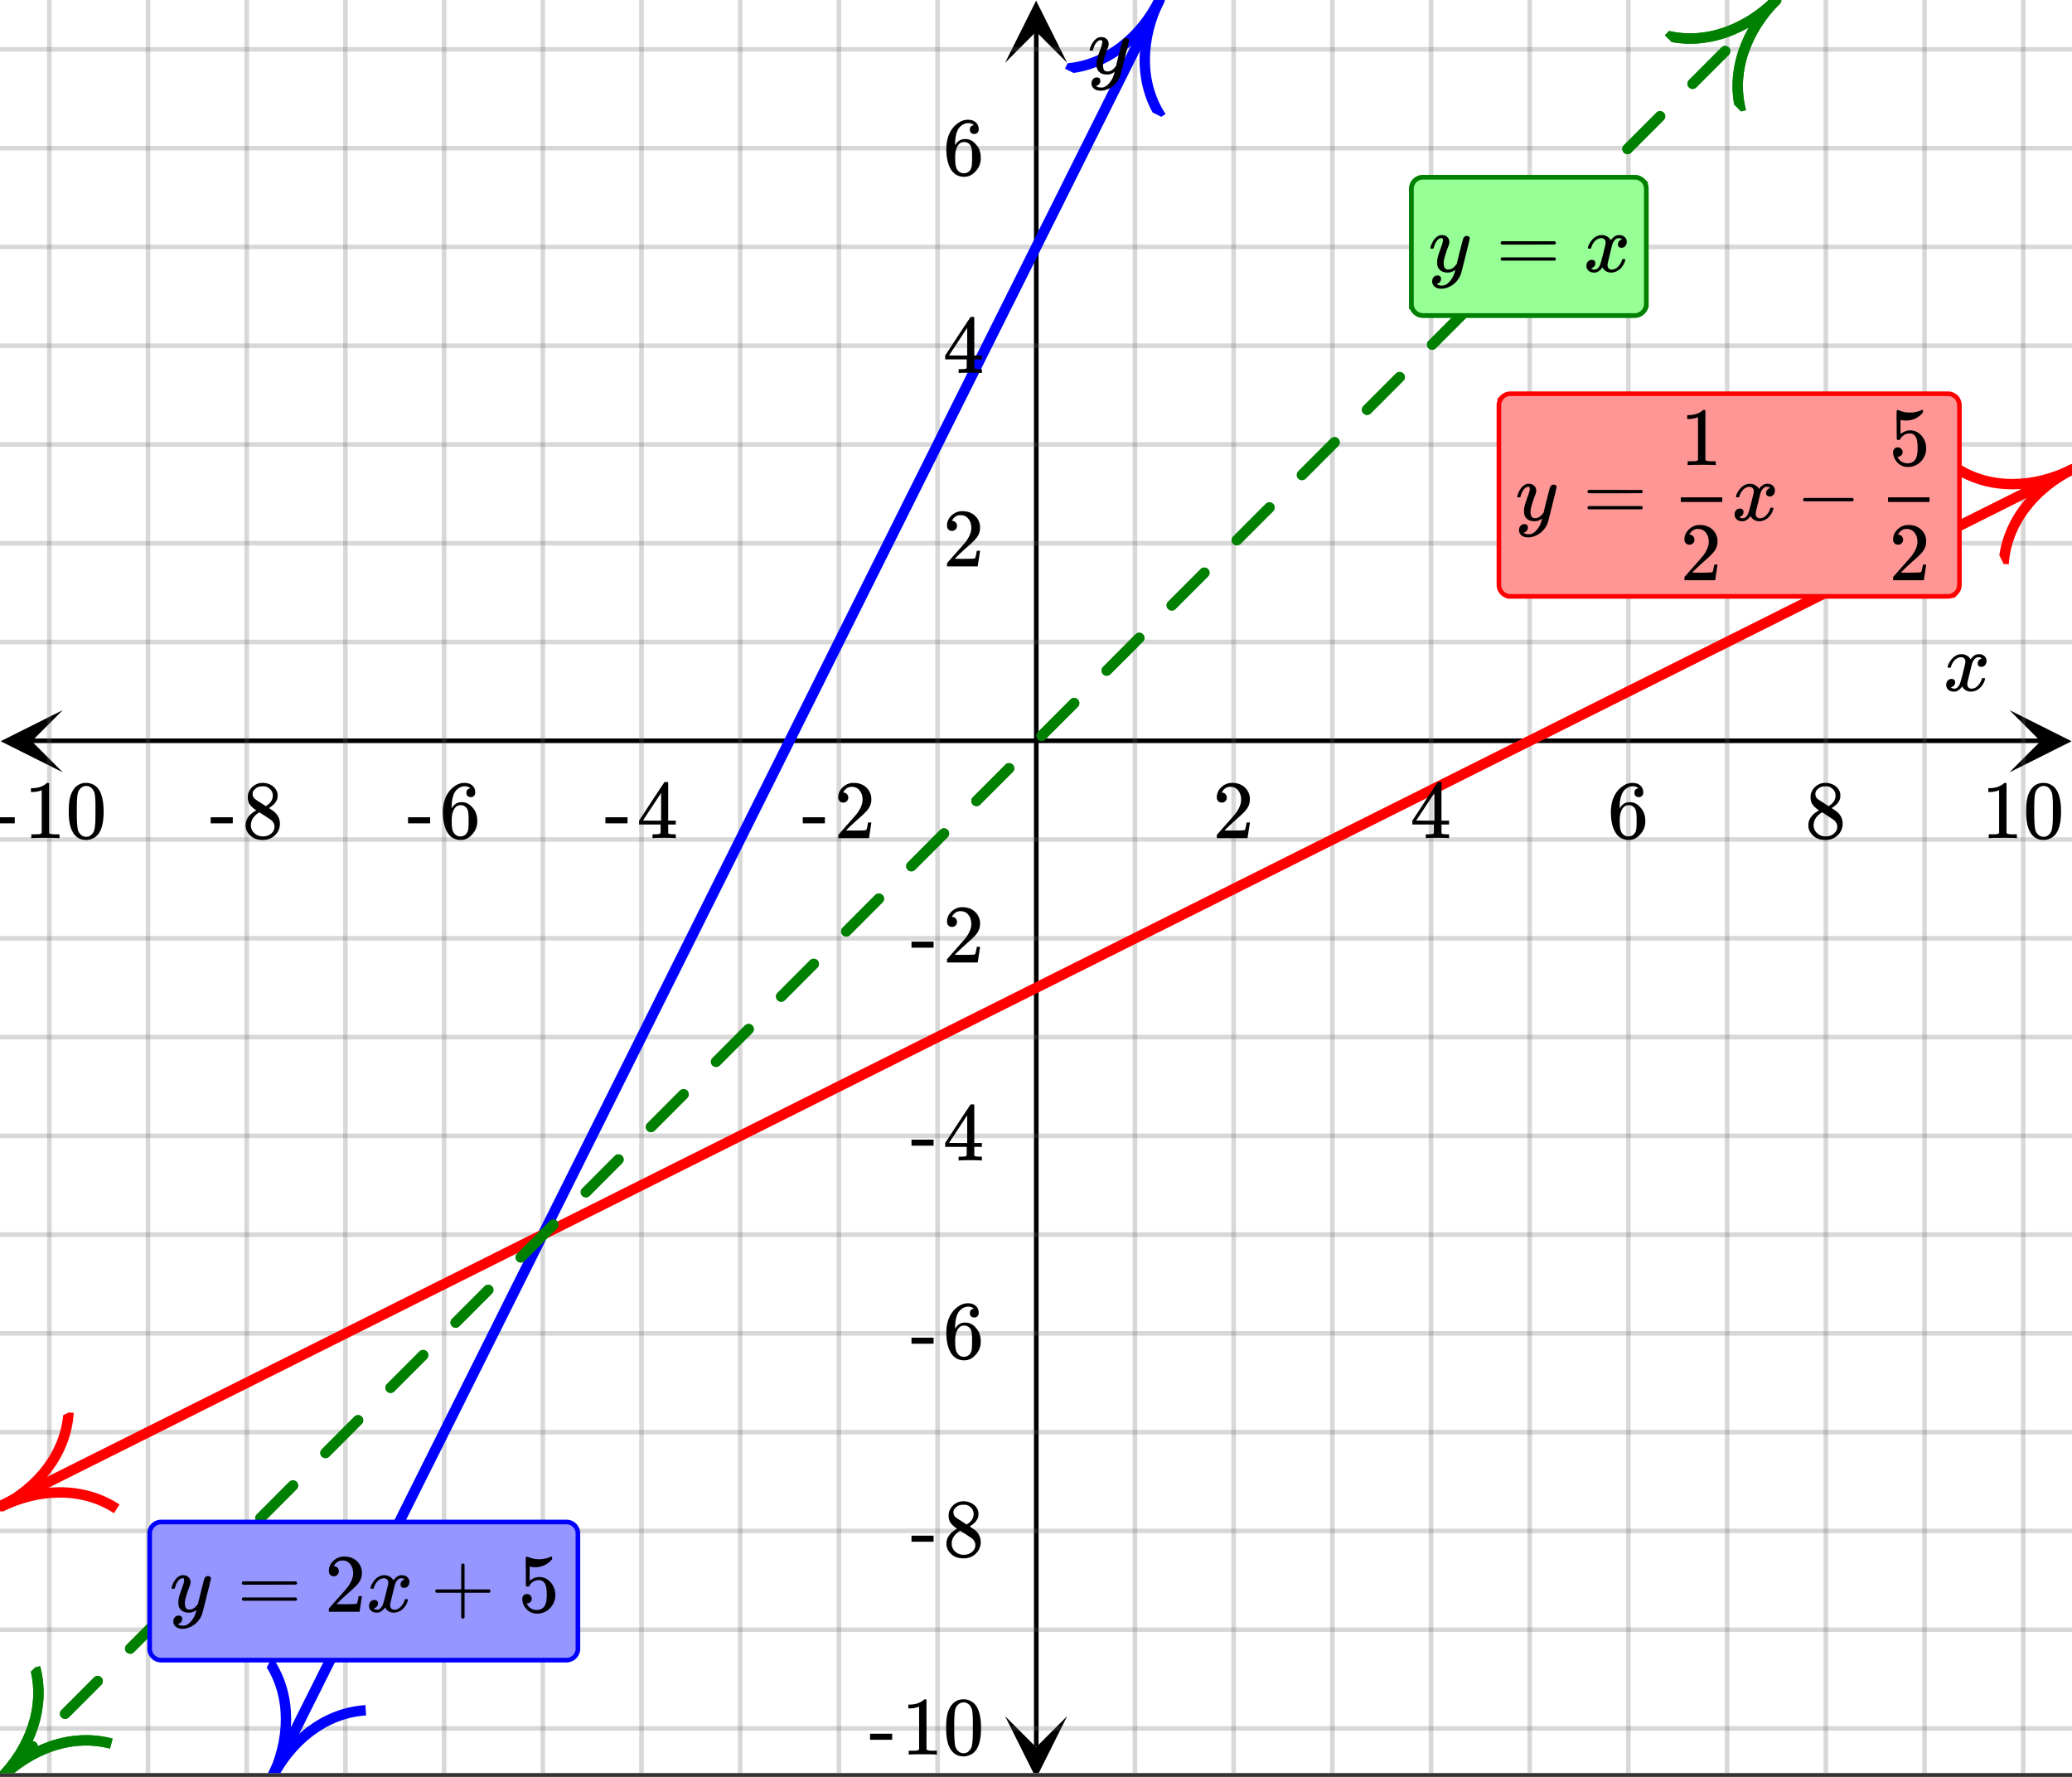 <svg xmlns="http://www.w3.org/2000/svg" xmlns:xlink="http://www.w3.org/1999/xlink" width="449.28" height="385.28" viewBox="0 0 336.96 288.96"><rect x="0" y="0" width="336.96" height="288.96" fill="#333333" stroke="none"/><defs><symbol overflow="visible" id="C"><path d="M.781-3.75C.727-3.8.703-3.848.703-3.89c.031-.25.172-.563.422-.938.414-.633.941-1.004 1.578-1.11.133-.007.235-.015.297-.015.313 0 .598.086.86.25.269.156.46.355.578.594.113-.157.187-.25.218-.282.332-.375.711-.562 1.14-.562.364 0 .661.105.891.312.227.211.344.465.344.766 0 .281-.078.516-.234.703a.776.776 0 0 1-.625.281.64.64 0 0 1-.422-.14.521.521 0 0 1-.156-.39c0-.415.222-.696.672-.845a.58.58 0 0 0-.141-.093.705.705 0 0 0-.39-.094.91.91 0 0 0-.266.031c-.336.149-.586.445-.75.89-.032.075-.164.579-.39 1.516-.231.93-.356 1.45-.376 1.563a1.827 1.827 0 0 0-.047.406c0 .211.063.383.188.516.125.125.289.187.5.187.383 0 .726-.16 1.031-.484.3-.32.508-.676.625-1.063.02-.082.04-.129.063-.14.03-.02.109-.031.234-.031.164 0 .25.039.25.109 0 .012-.012.058-.031.14-.149.563-.461 1.055-.938 1.47-.43.323-.875.484-1.344.484-.625 0-1.101-.282-1.421-.844-.262.406-.594.68-1 .812-.086.02-.2.032-.344.032-.524 0-.89-.188-1.11-.563a.953.953 0 0 1-.14-.531c0-.27.078-.5.234-.688a.798.798 0 0 1 .625-.28c.395 0 .594.187.594.562 0 .336-.164.574-.484.718a.359.359 0 0 1-.063.047l-.078.031c-.012.012-.024.016-.031.016h-.032c0 .031.063.074.188.125a.817.817 0 0 0 .36.078c.32 0 .597-.203.827-.61.102-.163.282-.75.532-1.75.05-.206.109-.437.171-.687.063-.257.11-.457.141-.593.031-.133.05-.211.063-.235a2.86 2.86 0 0 0 .078-.531.678.678 0 0 0-.188-.5.613.613 0 0 0-.484-.203c-.406 0-.762.156-1.063.469a2.562 2.562 0 0 0-.609 1.078c-.012.074-.031.12-.063.14a.752.752 0 0 1-.218.016zm0 0"/></symbol><symbol overflow="visible" id="K"><path d="M6.234-5.813c.125 0 .227.04.313.11.094.062.14.152.14.266 0 .117-.226 1.058-.671 2.828C5.578-.836 5.328.133 5.266.312a3.459 3.459 0 0 1-.688 1.22 3.641 3.641 0 0 1-1.11.874c-.491.239-.945.36-1.359.36-.687 0-1.152-.22-1.39-.657-.094-.125-.14-.304-.14-.53 0-.306.085-.544.265-.72.187-.168.379-.25.578-.25.394 0 .594.188.594.563 0 .332-.157.578-.47.734a.298.298 0 0 1-.062.032.295.295 0 0 0-.078.03c-.011.009-.023.016-.031.016L1.328 2c.031.05.129.11.297.172.133.05.273.078.422.078h.11c.155 0 .273-.012.359-.031.332-.094.648-.324.953-.688A3.69 3.69 0 0 0 4.188.25c.093-.3.14-.477.14-.531 0-.008-.012-.004-.031.015a.358.358 0 0 1-.078.047c-.336.239-.703.36-1.11.36-.46 0-.84-.106-1.14-.313-.293-.219-.48-.531-.563-.937a2.932 2.932 0 0 1-.015-.407c0-.218.007-.382.03-.5.063-.394.266-1.054.61-1.984.196-.531.297-.898.297-1.11a.838.838 0 0 0-.031-.265c-.024-.05-.074-.078-.156-.078h-.063c-.21 0-.406.094-.594.281-.293.293-.511.727-.656 1.297 0 .012-.008.027-.015.047a.188.188 0 0 1-.032.047l-.015.015c-.012.012-.028.016-.047.016h-.36C.305-3.8.281-3.836.281-3.86a.97.97 0 0 1 .047-.203c.188-.625.469-1.113.844-1.468.3-.282.617-.422.953-.422.383 0 .688.105.906.312.227.2.344.485.344.86-.023.168-.04.261-.047.281 0 .055-.07.246-.203.578-.367 1-.586 1.735-.656 2.203a1.857 1.857 0 0 0-.016.297c0 .344.05.61.156.797.114.18.313.266.594.266.207 0 .406-.051.594-.157a1.84 1.84 0 0 0 .422-.328c.093-.101.21-.242.36-.422a32.833 32.833 0 0 1 .25-1.063c.093-.35.175-.687.25-1 .343-1.35.534-2.062.577-2.124a.592.592 0 0 1 .578-.36zm0 0"/></symbol><symbol overflow="visible" id="D"><path d="M1.484-5.781c-.25 0-.449-.078-.593-.235a.872.872 0 0 1-.22-.609c0-.645.243-1.195.735-1.656a2.46 2.46 0 0 1 1.766-.703c.77 0 1.41.21 1.922.625.508.418.82.964.937 1.64.008.168.016.32.016.453 0 .524-.156 1.012-.469 1.47-.25.374-.758.89-1.516 1.546-.324.281-.777.695-1.359 1.234l-.781.766 1.016.016c1.414 0 2.164-.024 2.25-.079.039-.007.085-.101.14-.28.031-.095.094-.4.188-.923v-.03h.53v.03l-.374 2.47V0h-5v-.25c0-.188.008-.29.031-.313.008-.007.383-.437 1.125-1.28.977-1.095 1.61-1.813 1.89-2.157.602-.82.907-1.57.907-2.25 0-.594-.156-1.086-.469-1.484-.312-.407-.746-.61-1.297-.61-.523 0-.945.235-1.265.703-.024.032-.047.079-.078.141a.274.274 0 0 0-.047.078c0 .012.02.016.062.016a.68.68 0 0 1 .547.25.801.801 0 0 1 .219.562c0 .23-.078.422-.235.578a.76.76 0 0 1-.578.235zm0 0"/></symbol><symbol overflow="visible" id="E"><path d="M6.234 0c-.125-.031-.71-.047-1.75-.047-1.074 0-1.671.016-1.796.047h-.126v-.625h.422c.383-.008.618-.031.704-.063a.286.286 0 0 0 .171-.14c.008-.008.016-.25.016-.719v-.672h-3.5v-.625l2.031-3.11A431.58 431.58 0 0 1 4.5-9.108c.02-.008.113-.016.281-.016h.25l.078.078v6.203h1.235v.625H5.109V-.89a.25.25 0 0 0 .079.157c.07.062.328.101.765.109h.39V0zm-2.28-2.844v-4.5L1-2.859l1.469.015zm0 0"/></symbol><symbol overflow="visible" id="F"><path d="M5.031-8.11c-.199-.195-.48-.304-.843-.328-.625 0-1.153.274-1.579.813-.418.586-.625 1.492-.625 2.719L2-4.86l.11-.172c.363-.54.859-.813 1.484-.813.414 0 .781.09 1.094.266a2.6 2.6 0 0 1 .64.547c.219.242.395.492.531.75.196.449.297.933.297 1.453v.234c0 .211-.027.403-.078.578-.105.532-.383 1.032-.828 1.5-.387.407-.82.66-1.297.766a2.688 2.688 0 0 1-.547.047c-.168 0-.32-.016-.453-.047-.668-.125-1.2-.484-1.594-1.078C.83-1.66.563-2.79.563-4.218c0-.97.171-1.817.515-2.548.344-.726.82-1.296 1.438-1.703a2.62 2.62 0 0 1 1.562-.515c.531 0 .953.14 1.266.421.32.282.484.665.484 1.141 0 .23-.07.414-.203.547-.125.137-.297.203-.516.203-.218 0-.398-.062-.53-.187-.126-.125-.188-.301-.188-.532 0-.406.21-.644.64-.718zm-.593 3.235a1.18 1.18 0 0 0-.97-.484c-.335 0-.605.105-.812.312C2.22-4.597 2-3.883 2-2.907c0 .794.05 1.345.156 1.657.094.273.242.5.453.688.22.187.477.28.782.28.457 0 .804-.171 1.046-.515.133-.187.22-.41.25-.672.04-.258.063-.64.063-1.14v-.422c0-.508-.023-.895-.063-1.156a1.566 1.566 0 0 0-.25-.688zm0 0"/></symbol><symbol overflow="visible" id="G"><path d="M2.313-4.516c-.438-.289-.778-.593-1.016-.906-.242-.312-.36-.723-.36-1.234 0-.383.07-.707.22-.969.195-.406.488-.734.874-.984.383-.25.82-.375 1.313-.375.613 0 1.144.164 1.594.484.445.324.722.734.828 1.234.007.055.015.164.015.329 0 .199-.008.328-.015.39-.137.594-.547 1.11-1.235 1.547l-.156.11c.5.343.758.523.781.53.664.544 1 1.215 1 2.016 0 .73-.265 1.356-.797 1.875-.53.508-1.199.766-2 .766C2.254.297 1.441-.11.922-.922c-.23-.32-.344-.71-.344-1.172 0-.976.578-1.785 1.735-2.422zM5-6.922c0-.383-.125-.71-.375-.984a1.69 1.69 0 0 0-.922-.516h-.437c-.48 0-.883.164-1.204.485-.23.21-.343.453-.343.734 0 .387.164.695.5.922.039.043.328.23.86.562l.78.516c.008-.008.067-.047.172-.11a2.95 2.95 0 0 0 .25-.187C4.758-5.883 5-6.36 5-6.922zM1.437-2.109c0 .523.192.96.579 1.312a2.01 2.01 0 0 0 1.359.516c.363 0 .695-.07 1-.219.3-.156.531-.36.688-.61.144-.226.218-.472.218-.734 0-.383-.156-.726-.468-1.031-.075-.07-.45-.328-1.125-.766l-.407-.265C3.133-4 3.02-4.07 2.937-4.125l-.109-.063-.156.079c-.563.367-.938.812-1.125 1.343-.074.243-.11.461-.11.657zm0 0"/></symbol><symbol overflow="visible" id="H"><path d="M5.61 0c-.157-.031-.872-.047-2.141-.047C2.207-.047 1.5-.03 1.344 0h-.157v-.625h.344c.52 0 .86-.008 1.016-.031.07-.008.18-.067.328-.172v-6.969c-.023 0-.059.016-.11.047a4.134 4.134 0 0 1-1.39.25h-.25v-.625h.25c.758-.02 1.39-.188 1.89-.5a2.46 2.46 0 0 0 .422-.313c.008-.03.063-.046.157-.046a.36.36 0 0 1 .234.078v8.078c.133.137.43.203.89.203h.798V0zm0 0"/></symbol><symbol overflow="visible" id="I"><path d="M1.297-7.89c.5-.727 1.187-1.094 2.062-1.094.657 0 1.227.226 1.72.671.25.243.456.547.624.922.332.75.5 1.778.5 3.079 0 1.398-.195 2.46-.578 3.187-.25.523-.621.902-1.11 1.14a2.534 2.534 0 0 1-1.14.282c-1.031 0-1.79-.473-2.266-1.422-.386-.727-.578-1.79-.578-3.188 0-.832.051-1.519.156-2.062a4.48 4.48 0 0 1 .61-1.516zm3.031-.157a1.24 1.24 0 0 0-.953-.437c-.375 0-.7.148-.969.437-.199.211-.336.465-.406.766-.074.293-.121.797-.14 1.515 0 .063-.008.246-.016.547v.735c0 .855.008 1.453.031 1.796.031.637.082 1.09.156 1.36.07.273.207.508.406.703.25.273.563.406.938.406.363 0 .664-.133.906-.406.196-.195.332-.43.407-.703.07-.27.128-.723.171-1.36.008-.343.016-.94.016-1.796v-.735-.547c-.023-.718-.07-1.222-.14-1.515-.075-.301-.212-.555-.407-.766zm0 0"/></symbol><symbol overflow="visible" id="J"><path d="M.14-2.406v-.985h3.594v.985zm0 0"/></symbol><symbol overflow="visible" id="L"><path d="M.75-4.672c0-.125.063-.219.188-.281H9.53c.133.062.203.156.203.281 0 .094-.062.18-.187.25l-4.281.016H.969C.82-4.457.75-4.546.75-4.672zm0 2.61c0-.133.07-.223.219-.266h8.578a.249.249 0 0 0 .062.047l.063.047c.02.011.035.039.047.078.008.031.015.062.015.094 0 .117-.07.203-.203.265H.937C.813-1.859.75-1.945.75-2.063zm0 0"/></symbol><symbol overflow="visible" id="M"><path d="M.938-3.094C.813-3.164.75-3.258.75-3.375c0-.113.063-.203.188-.266h4.03v-2.015l.016-2.032c.094-.113.18-.171.266-.171.113 0 .203.07.266.203v4.015H9.53c.133.075.203.168.203.282 0 .105-.07.195-.203.265H5.516V.922c-.063.125-.157.187-.282.187-.117 0-.203-.062-.265-.187v-4.016zm0 0"/></symbol><symbol overflow="visible" id="N"><path d="M1.438-2.89a.72.72 0 0 1 .546.234.72.72 0 0 1 .235.547c0 .21-.078.386-.235.53a.73.73 0 0 1-.515.22h-.094l.047.062c.133.293.336.531.61.719.28.187.609.281.984.281.644 0 1.101-.27 1.375-.812.175-.332.265-.907.265-1.72 0-.925-.125-1.55-.375-1.874-.23-.3-.515-.453-.86-.453-.698 0-1.23.308-1.593.922a.312.312 0 0 1-.094.125.761.761 0 0 1-.203.015c-.148 0-.23-.031-.25-.093-.023-.032-.031-.817-.031-2.36 0-.258-.008-.57-.016-.937v-.72c0-.5.032-.75.094-.75a.047.047 0 0 1 .047-.03l.25.078a4.646 4.646 0 0 0 3.625-.016.402.402 0 0 1 .172-.062c.07 0 .11.086.11.25v.171C4.8-7.686 3.878-7.25 2.765-7.25c-.282 0-.532-.023-.75-.078l-.141-.031v2.312c.508-.406 1.035-.61 1.578-.61.164 0 .348.024.547.063.602.157 1.094.5 1.469 1.032.383.523.578 1.14.578 1.859 0 .812-.29 1.515-.86 2.11-.562.593-1.261.89-2.093.89C2.52.297 2.035.14 1.64-.172a1.618 1.618 0 0 1-.438-.453C.93-.945.758-1.348.687-1.828c0-.02-.007-.055-.015-.11v-.14c0-.25.07-.445.219-.594a.745.745 0 0 1 .546-.219zm0 0"/></symbol><symbol overflow="visible" id="O"><path d="M1.328-3.094c-.137-.07-.203-.164-.203-.281 0-.113.066-.203.203-.266h7.828c.133.075.203.168.203.282 0 .105-.07.195-.203.265zm0 0"/></symbol><clipPath id="a"><path d="M0 0h336.96v288.32H0zm0 0"/></clipPath><clipPath id="b"><path d="M.102 115.48H10.21v10.118H.1zm0 0"/></clipPath><clipPath id="c"><path d="M326.79 115.48h10.108v10.118H326.79zm0 0"/></clipPath><clipPath id="d"><path d="M7 0h323v288.32H7zm0 0"/></clipPath><clipPath id="e"><path d="M163.445 279.074h10.11v9.246h-10.11zm0 0"/></clipPath><clipPath id="f"><path d="M163.445.102h10.11v10.117h-10.11zm0 0"/></clipPath><clipPath id="g"><path d="M0 7h336.96v275H0zm0 0"/></clipPath><clipPath id="h"><path d="M43 0h147v288.32H43zm0 0"/></clipPath><clipPath id="i"><path d="M36 260h34v28.32H36zm0 0"/></clipPath><clipPath id="j"><path d="M36.293 285.375l16.945-33.941 33.914 16.957-16.945 33.941zm0 0"/></clipPath><clipPath id="k"><path d="M173 0h26v29h-26zm0 0"/></clipPath><clipPath id="l"><path d="M173.191 11.164l16.946-33.937L224.05-5.816l-16.946 33.941zm0 0"/></clipPath><clipPath id="m"><path d="M0 76h336.96v170H0zm0 0"/></clipPath><clipPath id="n"><path d="M0 75h336.96v171H0zm0 0"/></clipPath><clipPath id="o"><path d="M0 220h29v35H0zm0 0"/></clipPath><clipPath id="p"><path d="M-3.922 237.254l33.906-16.977 16.965 33.93-33.906 16.977zm0 0"/></clipPath><clipPath id="q"><path d="M318 66h18.96v36H318zm0 0"/></clipPath><clipPath id="r"><path d="M318.012 76.047l33.902-16.98L368.88 93l-33.902 16.977zm0 0"/></clipPath><clipPath id="s"><path d="M0 0h290v288.32H0zm0 0"/></clipPath><clipPath id="t"><path d="M0 261h28v27.32H0zm0 0"/></clipPath><clipPath id="u"><path d="M-6.2 283.094l26.802-26.836 26.816 26.816-26.797 26.84zm0 0"/></clipPath><clipPath id="v"><path d="M270 0h29v28h-29zm0 0"/></clipPath><clipPath id="w"><path d="M270.75 5.73l26.797-26.84 26.816 26.82-26.797 26.84zm0 0"/></clipPath><clipPath id="x"><path d="M0 0h290v288.32H0zm0 0"/></clipPath><clipPath id="y"><path d="M0 261h28v27.32H0zm0 0"/></clipPath><clipPath id="z"><path d="M-6.2 283.094l26.802-26.836 26.816 26.816-26.797 26.84zm0 0"/></clipPath><clipPath id="A"><path d="M270 0h29v28h-29zm0 0"/></clipPath><clipPath id="B"><path d="M270.75 5.73l26.797-26.84 26.816 26.82-26.797 26.84zm0 0"/></clipPath></defs><g clip-path="url(#a)" fill="#fff"><path d="M0 0h336.96v288.96H0z"/><path d="M0 0h336.96v288.96H0z"/></g><path d="M6.75 160.833h436.5" transform="scale(.749 .749)" fill="none" stroke="#000"/><g clip-path="url(#b)"><path d="M10.21 115.48L.103 120.54l10.109 5.058-5.055-5.059zm0 0"/></g><g clip-path="url(#c)"><path d="M326.79 115.48l10.108 5.06-10.109 5.058 5.055-5.059zm0 0"/></g><g clip-path="url(#d)"><path d="M246.428 0v386M267.855 0v386M289.288 0v386M310.716 0v386M332.143 0v386M353.571 0v386M374.998 0v386M396.431 0v386M417.86 0v386M439.286 0v386M203.572 0v386M182.145 0v386M160.712 0v386M139.284 0v386M117.857 0v386M96.429 0v386M75.002 0v386M53.569 0v386M32.14 0v386M10.714 0v386" transform="scale(.749 .749)" fill="none" stroke-linecap="round" stroke-linejoin="round" stroke="#666" stroke-opacity=".251"/></g><path d="M225 379.25V6.75" transform="scale(.749 .749)" fill="none" stroke="#000"/><g clip-path="url(#e)"><path d="M163.445 279.074l5.055 10.117 5.055-10.117-5.055 5.059zm0 0"/></g><g clip-path="url(#f)"><path d="M163.445 10.219L168.5.102l5.055 10.117L168.5 5.16zm0 0"/></g><g clip-path="url(#g)"><path d="M0 139.391h450M0 117.943h450M0 96.501h450M0 75.054h450M0 53.61h450M0 32.17h450M0 10.72h450M0 182.276h450M0 203.723h450M0 225.166h450M0 246.613h450M0 268.056h450M0 289.498h450M0 310.946h450M0 332.388h450M0 353.836h450M0 375.278h450" transform="scale(.749 .749)" fill="none" stroke-linecap="round" stroke-linejoin="round" stroke="#666" stroke-opacity=".251"/></g><g clip-path="url(#h)"><path d="M58.931 386l7.762-15.543 1.298-2.59 7.762-15.543 1.299-2.59 1.293-2.59 1.294-2.596 5.174-10.362 1.299-2.59 7.761-15.543 1.3-2.59 7.76-15.542 1.3-2.59 6.467-12.953 1.294-2.595 1.299-2.59 6.468-12.953 1.299-2.59 7.761-15.542 1.299-2.59 7.761-15.543 1.3-2.59 2.586-5.181 1.294-2.596 3.88-7.77 1.3-2.591 7.761-15.543 1.299-2.59 7.761-15.542 1.299-2.59 6.468-12.953 1.294-2.595 1.298-2.59 6.468-12.953 1.3-2.59 7.76-15.542 1.3-2.59 7.76-15.543 1.3-2.59 2.587-5.181 1.293-2.596 3.881-7.771 1.299-2.59 7.761-15.543 1.3-2.59 7.76-15.542 1.3-2.59 6.467-12.953 1.294-2.595 1.299-2.59 6.468-12.953 1.299-2.59L251.784 0" transform="scale(.749 .749)" fill="none" stroke-width="2.25" stroke-linecap="round" stroke-linejoin="round" stroke="#00f"/></g><g clip-path="url(#i)"><g clip-path="url(#j)"><path d="M0 5.2c4.04 0 7.991 1.72 10 5.19M10 0C7.99 3.47 4.04 5.2 0 5.2" transform="matrix(.753 -1.508 1.507 .754 36.293 285.374)" fill="none" stroke="#00f"/></g></g><g clip-path="url(#k)"><g clip-path="url(#l)"><path d="M10 5.2c-4.04 0-7.99 1.719-10 5.19M.001 0C2.01 3.47 5.96 5.2 10 5.2" transform="matrix(.753 -1.508 1.507 .754 173.19 11.166)" fill="none" stroke="#00f"/></g></g><g clip-path="url(#m)"><path d="M0 245.098l33.926-16.993 2.261-1.128 36.188-18.125 2.262-1.13 36.187-18.124 2.262-1.13 36.187-18.124 2.262-1.13 15.832-7.929 2.266-1.133 18.094-9.062 2.261-1.13 36.188-18.124 2.262-1.129 36.187-18.125 2.262-1.129 33.925-16.992 2.262-1.129L337 76.34" fill-rule="evenodd" fill="red"/></g><g clip-path="url(#n)"><path d="M0 327.03l45.301-22.672 3.02-1.507 48.322-24.184 3.02-1.506 48.322-24.184 3.02-1.506 48.322-24.184 3.02-1.506 21.14-10.58 3.026-1.512 24.16-12.092 3.02-1.506 48.322-24.184 3.02-1.507 48.322-24.184 3.02-1.506 45.301-22.672 3.02-1.507L450 101.86" transform="scale(.749 .749)" fill="none" stroke-width="2.25" stroke-linecap="round" stroke-linejoin="round" stroke="red"/></g><g clip-path="url(#o)"><g clip-path="url(#p)"><path d="M0 5.2c4.04 0 7.99 1.72 9.999 5.19M10 0C7.99 3.47 4.039 5.2 0 5.2" transform="matrix(1.507 -.755 .754 1.508 -3.92 237.254)" fill="none" stroke="red"/></g></g><g clip-path="url(#q)"><g clip-path="url(#r)"><path d="M10 5.2c-4.04 0-7.99 1.72-10 5.19M0 .001c2.01 3.47 5.96 5.2 10 5.198" transform="matrix(1.507 -.755 .754 1.508 318.01 76.045)" fill="none" stroke="red"/></g></g><g clip-path="url(#s)"><path d="M-.598 288.7l1.942-1.942 1.937-1.942 1.418-1.421a.805.805 0 0 1 .594-.247.82.82 0 0 1 .598.247.814.814 0 0 1 .246.597c0 .23-.082.43-.246.598l-1.418 1.418-3.875 3.883a.82.82 0 0 1-.598.246.811.811 0 0 1-.594-.246.802.802 0 0 1-.25-.598c0-.23.082-.43.246-.594zm10.59-10.606l1.043-1.047 1.938-1.942 2.312-2.312a.811.811 0 0 1 .594-.246c.234 0 .434.082.598.246a.814.814 0 0 1 .246.598c0 .23-.082.43-.246.593l-.372.371-1.937 1.942-1.941 1.941-1.043 1.047a.802.802 0 0 1-.598.25.8.8 0 0 1-.594-.25.811.811 0 0 1-.246-.594c0-.234.082-.433.246-.597zm10.586-10.602l.152-.152 3.875-3.883 1.266-1.266a.817.817 0 0 1 .598-.25.8.8 0 0 1 .593.25.811.811 0 0 1 .247.594.814.814 0 0 1-.247.598l-1.265 1.265-3.875 3.883-.152.153a.811.811 0 0 1-.594.246.814.814 0 0 1-.598-.246.811.811 0 0 1-.246-.594c0-.235.082-.434.246-.598zm10.586-10.601l1.195-1.2 1.942-1.941 1.937-1.941.219-.223a.814.814 0 0 1 .598-.246c.23 0 .43.082.593.246.168.164.25.363.25.598a.8.8 0 0 1-.25.593l-.218.223-3.875 3.883-1.2 1.199a.811.811 0 0 1-.593.246.814.814 0 0 1-.598-.246.814.814 0 0 1-.246-.598c0-.23.082-.43.246-.593zm10.586-10.606l.305-.3 3.875-3.883 1.117-1.118a.811.811 0 0 1 .594-.246c.234 0 .433.082.597.246a.811.811 0 0 1 .246.594.814.814 0 0 1-.246.598l-1.113 1.117-1.941 1.941-1.938 1.942-.3.3a.817.817 0 0 1-.598.25.8.8 0 0 1-.594-.25.8.8 0 0 1-.25-.593c0-.235.082-.434.246-.598zm10.59-10.601l1.347-1.352 3.876-3.883.07-.066a.8.8 0 0 1 .594-.25c.234 0 .433.082.597.25a.811.811 0 0 1 .246.594.814.814 0 0 1-.246.597l-.07.067-1.938 1.945-1.937 1.941-1.348 1.348a.814.814 0 0 1-.597.246.811.811 0 0 1-.594-.246.814.814 0 0 1-.246-.598c0-.23.082-.43.246-.593zm10.586-10.606l.453-.453 1.937-1.941 1.942-1.942.96-.965a.814.814 0 0 1 .598-.246c.23 0 .43.082.594.246a.814.814 0 0 1 .246.598c0 .23-.082.43-.246.594l-.96.965-1.942 1.941-1.938 1.941-.453.457a.811.811 0 0 1-.594.247.814.814 0 0 1-.597-.247.814.814 0 0 1-.246-.597.82.82 0 0 1 .246-.598zm10.586-10.601l1.5-1.5 1.937-1.942 1.856-1.86a.82.82 0 0 1 .597-.245c.23 0 .43.082.594.246a.8.8 0 0 1 .25.594.814.814 0 0 1-.246.597l-1.86 1.86-1.937 1.941-1.5 1.5a.811.811 0 0 1-.594.246.805.805 0 0 1-.597-.246.811.811 0 0 1-.246-.594c0-.234.082-.433.246-.597zm10.59-10.602l.601-.605 1.942-1.942 1.937-1.941.813-.813a.8.8 0 0 1 .593-.25c.235 0 .434.082.598.246a.82.82 0 0 1 .246.598.814.814 0 0 1-.246.598l-.813.812-1.937 1.942-1.941 1.94-.602.606a.814.814 0 0 1-.598.246.811.811 0 0 1-.593-.246.817.817 0 0 1-.25-.597.8.8 0 0 1 .25-.594zm10.585-10.605l1.649-1.649 1.937-1.945 1.707-1.707a.811.811 0 0 1 .594-.246c.235 0 .434.082.598.246a.814.814 0 0 1 .246.597c0 .23-.082.43-.246.594l-1.707 1.711-1.938 1.941-1.648 1.653a.814.814 0 0 1-.598.246.811.811 0 0 1-.594-.246.82.82 0 0 1-.246-.598.82.82 0 0 1 .246-.597zm10.586-10.602l.754-.758 1.942-1.941 1.937-1.942.66-.66a.814.814 0 0 1 .598-.246c.23 0 .43.082.594.246a.811.811 0 0 1 .246.594.814.814 0 0 1-.246.598l-.66.66-3.875 3.883-.758.757a.811.811 0 0 1-.594.246.814.814 0 0 1-.598-.246.811.811 0 0 1-.246-.593c0-.235.082-.434.246-.598zm10.586-10.602l1.801-1.804 1.942-1.942 1.55-1.558a.82.82 0 0 1 .598-.246c.234 0 .43.082.594.246.168.164.25.363.25.597a.82.82 0 0 1-.246.598l-3.496 3.496-1.801 1.805a.805.805 0 0 1-.594.246.82.82 0 0 1-.598-.246.814.814 0 0 1-.246-.598c0-.23.082-.43.246-.594zm10.59-10.605l.906-.906 3.875-3.883.512-.512a.811.811 0 0 1 .594-.246c.234 0 .434.082.598.246a.814.814 0 0 1 .246.598c0 .23-.082.43-.246.594l-.512.511-3.875 3.883-.906.906a.802.802 0 0 1-.598.25.811.811 0 0 1-.594-.246.84.84 0 0 1 0-1.195zm10.586-10.602l.012-.011 1.937-1.942 1.942-1.941 1.402-1.406a.815.815 0 0 1 .594-.25c.234 0 .433.086.598.25a.811.811 0 0 1 .246.593.814.814 0 0 1-.246.598l-1.403 1.406-1.937 1.942-1.953 1.953a.811.811 0 0 1-.594.246.814.814 0 0 1-.598-.246.811.811 0 0 1-.246-.594c0-.234.082-.434.246-.598zm10.586-10.601l1.059-1.063 3.875-3.882.36-.36a.814.814 0 0 1 .597-.246c.23 0 .43.082.593.246a.814.814 0 0 1 .247.598.811.811 0 0 1-.247.597l-.355.356-1.941 1.945-1.938 1.942-1.059 1.058a.811.811 0 0 1-.593.246.814.814 0 0 1-.598-.246.814.814 0 0 1-.246-.597c0-.23.082-.43.246-.594zm10.586-10.606l2.106-2.105 1.937-1.942 1.254-1.253a.805.805 0 0 1 .594-.247.82.82 0 0 1 .597.247.814.814 0 0 1 .246.597c0 .23-.082.43-.246.594l-1.254 1.254-1.937 1.941-1.941 1.942-.16.164a.809.809 0 0 1-.598.25.809.809 0 0 1-.598-.25.811.811 0 0 1-.246-.594c0-.234.082-.434.246-.598zm10.59-10.601l1.207-1.211 1.937-1.942 2.149-2.148a.815.815 0 0 1 .594-.25c.234 0 .433.082.597.25a.811.811 0 0 1 .246.594.814.814 0 0 1-.246.597l-.207.207-1.937 1.942-1.942 1.941-1.207 1.211a.814.814 0 0 1-.597.246.811.811 0 0 1-.594-.246.811.811 0 0 1-.246-.594c0-.234.082-.433.246-.597zm10.586-10.602l.316-.316 3.875-3.883 1.102-1.105a.814.814 0 0 1 .597-.247c.23 0 .43.082.594.247a.814.814 0 0 1 .246.597c0 .23-.082.43-.246.594l-1.101 1.105-3.875 3.883-.317.317a.811.811 0 0 1-.594.246.814.814 0 0 1-.597-.246.814.814 0 0 1-.246-.598c0-.23.082-.43.246-.594zm10.586-10.605l1.36-1.364 1.94-1.94 1.938-1.942.055-.055a.814.814 0 0 1 .597-.246c.23 0 .43.082.594.246.164.164.25.363.25.594a.802.802 0 0 1-.25.597l-.055.059-1.937 1.941-3.3 3.301a.815.815 0 0 1-.595.25.802.802 0 0 1-.597-.25.811.811 0 0 1-.246-.594c0-.234.082-.433.246-.597zm10.586-10.602l.468-.469 3.875-3.882.954-.95a.794.794 0 0 1 .593-.25c.235 0 .43.082.598.25a.811.811 0 0 1 .246.594.814.814 0 0 1-.246.598l-.953.949-3.875 3.883-.465.469a.82.82 0 0 1-.598.246.811.811 0 0 1-.593-.246.802.802 0 0 1-.25-.598c0-.23.082-.43.246-.594zm10.59-10.605l1.507-1.512 1.942-1.941 1.844-1.848a.811.811 0 0 1 .593-.246c.235 0 .434.082.598.246a.814.814 0 0 1 .246.598c0 .23-.082.43-.246.593l-1.844 1.848-1.937 1.941-1.512 1.516a.814.814 0 0 1-.598.246.811.811 0 0 1-.593-.246.814.814 0 0 1-.247-.598.82.82 0 0 1 .247-.597zm10.585-10.602l.618-.617 1.937-1.941 1.942-1.942.796-.8a.814.814 0 0 1 .598-.247c.23 0 .43.082.594.246a.811.811 0 0 1 .246.594.814.814 0 0 1-.246.598l-.797.8-1.941 1.942-1.938 1.941-.617.618a.811.811 0 0 1-.594.246.799.799 0 0 1-.598-.246.811.811 0 0 1-.246-.594c0-.235.082-.434.246-.598zm10.586-10.601l1.664-1.664 1.938-1.942 1.691-1.695a.802.802 0 0 1 .598-.25c.23 0 .43.082.594.246.164.168.25.363.25.598a.802.802 0 0 1-.25.597l-1.692 1.696-1.937 1.94-1.664 1.665a.811.811 0 0 1-.594.246.814.814 0 0 1-.598-.246.814.814 0 0 1-.246-.598c0-.23.082-.43.246-.593zm10.586-10.606l.77-.77 1.937-1.94 2.59-2.59a.811.811 0 0 1 .594-.247.82.82 0 0 1 .598.246.814.814 0 0 1 .246.598c0 .23-.082.43-.246.594l-.649.648-1.937 1.942-1.942 1.945-.765.77a.82.82 0 0 1-.598.246.811.811 0 0 1-.594-.247.809.809 0 0 1-.25-.597.82.82 0 0 1 .246-.598zm10.59-10.601l1.813-1.817 1.937-1.941 1.543-1.543a.811.811 0 0 1 .594-.246c.234 0 .433.082.598.246a.811.811 0 0 1 .246.594.814.814 0 0 1-.246.597l-1.543 1.543-1.938 1.942-1.812 1.816a.814.814 0 0 1-.598.246.811.811 0 0 1-.594-.246.811.811 0 0 1-.246-.594c0-.234.082-.433.246-.597zm10.586-10.602l.918-.922 1.942-1.941 1.937-1.942.496-.5a.814.814 0 0 1 .598-.246c.23 0 .43.082.594.246a.82.82 0 0 1 .246.598.82.82 0 0 1-.247.598l-.496.496-1.937 1.941-1.942 1.942-.917.921a.811.811 0 0 1-.594.247.814.814 0 0 1-.598-.247.814.814 0 0 1-.246-.597c0-.23.082-.43.246-.594zm10.586-10.605l.027-.024 3.875-3.883 1.391-1.394a.814.814 0 0 1 .598-.246c.23 0 .43.082.593.246.168.164.25.363.25.597 0 .23-.082.43-.246.594l-1.39 1.395-1.942 1.941-1.937 1.941-.028.024a.8.8 0 0 1-.593.25.814.814 0 0 1-.598-.246.82.82 0 0 1-.246-.598c0-.234.082-.433.246-.597zm10.59-10.602l1.07-1.074 1.938-1.942a.811.811 0 0 1 .593-.246c.235 0 .434.082.598.246A.814.814 0 0 1 289.7 0a.82.82 0 0 1-.246.598l-1.937 1.941-1.07 1.07a.814.814 0 0 1-.598.246.811.811 0 0 1-.594-.246.815.815 0 0 1-.25-.593c0-.235.082-.434.25-.598zm0 0" fill="green"/></g><g clip-path="url(#t)"><g clip-path="url(#u)"><path d="M0 5.2c4.041 0 7.99 1.72 10 5.19M10 0C7.99 3.469 4.041 5.2 0 5.2" transform="matrix(1.191 -1.193 1.192 1.192 -6.198 283.095)" fill="none" stroke="green"/></g></g><g clip-path="url(#v)"><g clip-path="url(#w)"><path d="M10 5.2C5.96 5.2 2.01 6.92 0 10.39M0 0c2.01 3.47 5.96 5.201 10 5.2" transform="matrix(1.191 -1.193 1.192 1.192 270.749 5.73)" fill="none" stroke="green"/></g></g><g clip-path="url(#x)"><path d="M-.598 288.7l1.942-1.942 1.937-1.942 1.418-1.421a.805.805 0 0 1 .594-.247.82.82 0 0 1 .598.247.814.814 0 0 1 .246.597c0 .23-.082.43-.246.598l-1.418 1.418-3.875 3.883a.82.82 0 0 1-.598.246.811.811 0 0 1-.594-.246.802.802 0 0 1-.25-.598c0-.23.082-.43.246-.594zm10.59-10.606l1.043-1.047 1.938-1.942 2.312-2.312a.811.811 0 0 1 .594-.246c.234 0 .434.082.598.246a.814.814 0 0 1 .246.598c0 .23-.082.43-.246.593l-.372.371-1.937 1.942-1.941 1.941-1.043 1.047a.802.802 0 0 1-.598.25.8.8 0 0 1-.594-.25.811.811 0 0 1-.246-.594c0-.234.082-.433.246-.597zm10.586-10.602l.152-.152 3.875-3.883 1.266-1.266a.817.817 0 0 1 .598-.25.8.8 0 0 1 .593.25.811.811 0 0 1 .247.594.814.814 0 0 1-.247.598l-1.265 1.265-3.875 3.883-.152.153a.811.811 0 0 1-.594.246.814.814 0 0 1-.598-.246.811.811 0 0 1-.246-.594c0-.235.082-.434.246-.598zm10.586-10.601l1.195-1.2 1.942-1.941 1.937-1.941.219-.223a.814.814 0 0 1 .598-.246c.23 0 .43.082.593.246.168.164.25.363.25.598a.8.8 0 0 1-.25.593l-.218.223-3.875 3.883-1.2 1.199a.811.811 0 0 1-.593.246.814.814 0 0 1-.598-.246.814.814 0 0 1-.246-.598c0-.23.082-.43.246-.593zm10.586-10.606l.305-.3 3.875-3.883 1.117-1.118a.811.811 0 0 1 .594-.246c.234 0 .433.082.597.246a.811.811 0 0 1 .246.594.814.814 0 0 1-.246.598l-1.113 1.117-1.941 1.941-1.938 1.942-.3.3a.817.817 0 0 1-.598.25.8.8 0 0 1-.594-.25.8.8 0 0 1-.25-.593c0-.235.082-.434.246-.598zm10.59-10.601l1.347-1.352 3.876-3.883.07-.066a.8.8 0 0 1 .594-.25c.234 0 .433.082.597.25a.811.811 0 0 1 .246.594.814.814 0 0 1-.246.597l-.07.067-1.938 1.945-1.937 1.941-1.348 1.348a.814.814 0 0 1-.597.246.811.811 0 0 1-.594-.246.814.814 0 0 1-.246-.598c0-.23.082-.43.246-.593zm10.586-10.606l.453-.453 1.937-1.941 1.942-1.942.96-.965a.814.814 0 0 1 .598-.246c.23 0 .43.082.594.246a.814.814 0 0 1 .246.598c0 .23-.082.43-.246.594l-.96.965-1.942 1.941-1.938 1.941-.453.457a.811.811 0 0 1-.594.247.814.814 0 0 1-.597-.247.814.814 0 0 1-.246-.597.82.82 0 0 1 .246-.598zm10.586-10.601l1.5-1.5 1.937-1.942 1.856-1.86a.82.82 0 0 1 .597-.245c.23 0 .43.082.594.246a.8.8 0 0 1 .25.594.814.814 0 0 1-.246.597l-1.86 1.86-1.937 1.941-1.5 1.5a.811.811 0 0 1-.594.246.805.805 0 0 1-.597-.246.811.811 0 0 1-.246-.594c0-.234.082-.433.246-.597zm10.59-10.602l.601-.605 1.942-1.942 1.937-1.941.813-.813a.8.8 0 0 1 .593-.25c.235 0 .434.082.598.246a.82.82 0 0 1 .246.598.814.814 0 0 1-.246.598l-.813.812-1.937 1.942-1.941 1.94-.602.606a.814.814 0 0 1-.598.246.811.811 0 0 1-.593-.246.817.817 0 0 1-.25-.597.8.8 0 0 1 .25-.594zm10.585-10.605l1.649-1.649 1.937-1.945 1.707-1.707a.811.811 0 0 1 .594-.246c.235 0 .434.082.598.246a.814.814 0 0 1 .246.597c0 .23-.082.43-.246.594l-1.707 1.711-1.938 1.941-1.648 1.653a.814.814 0 0 1-.598.246.811.811 0 0 1-.594-.246.82.82 0 0 1-.246-.598.82.82 0 0 1 .246-.597zm10.586-10.602l.754-.758 1.942-1.941 1.937-1.942.66-.66a.814.814 0 0 1 .598-.246c.23 0 .43.082.594.246a.811.811 0 0 1 .246.594.814.814 0 0 1-.246.598l-.66.66-3.875 3.883-.758.757a.811.811 0 0 1-.594.246.814.814 0 0 1-.598-.246.811.811 0 0 1-.246-.593c0-.235.082-.434.246-.598zm10.586-10.602l1.801-1.804 1.942-1.942 1.55-1.558a.82.82 0 0 1 .598-.246c.234 0 .43.082.594.246.168.164.25.363.25.597a.82.82 0 0 1-.246.598l-3.496 3.496-1.801 1.805a.805.805 0 0 1-.594.246.82.82 0 0 1-.598-.246.814.814 0 0 1-.246-.598c0-.23.082-.43.246-.594zm10.59-10.605l.906-.906 3.875-3.883.512-.512a.811.811 0 0 1 .594-.246c.234 0 .434.082.598.246a.814.814 0 0 1 .246.598c0 .23-.082.43-.246.594l-.512.511-3.875 3.883-.906.906a.802.802 0 0 1-.598.25.811.811 0 0 1-.594-.246.84.84 0 0 1 0-1.195zm10.586-10.602l.012-.011 1.937-1.942 1.942-1.941 1.402-1.406a.815.815 0 0 1 .594-.25c.234 0 .433.086.598.25a.811.811 0 0 1 .246.593.814.814 0 0 1-.246.598l-1.403 1.406-1.937 1.942-1.953 1.953a.811.811 0 0 1-.594.246.814.814 0 0 1-.598-.246.811.811 0 0 1-.246-.594c0-.234.082-.434.246-.598zm10.586-10.601l1.059-1.063 3.875-3.882.36-.36a.814.814 0 0 1 .597-.246c.23 0 .43.082.593.246a.814.814 0 0 1 .247.598.811.811 0 0 1-.247.597l-.355.356-1.941 1.945-1.938 1.942-1.059 1.058a.811.811 0 0 1-.593.246.814.814 0 0 1-.598-.246.814.814 0 0 1-.246-.597c0-.23.082-.43.246-.594zm10.586-10.606l2.106-2.105 1.937-1.942 1.254-1.253a.805.805 0 0 1 .594-.247.82.82 0 0 1 .597.247.814.814 0 0 1 .246.597c0 .23-.082.43-.246.594l-1.254 1.254-1.937 1.941-1.941 1.942-.16.164a.809.809 0 0 1-.598.25.809.809 0 0 1-.598-.25.811.811 0 0 1-.246-.594c0-.234.082-.434.246-.598zm10.59-10.601l1.207-1.211 1.937-1.942 2.149-2.148a.815.815 0 0 1 .594-.25c.234 0 .433.082.597.25a.811.811 0 0 1 .246.594.814.814 0 0 1-.246.597l-.207.207-1.937 1.942-1.942 1.941-1.207 1.211a.814.814 0 0 1-.597.246.811.811 0 0 1-.594-.246.811.811 0 0 1-.246-.594c0-.234.082-.433.246-.597zm10.586-10.602l.316-.316 3.875-3.883 1.102-1.105a.814.814 0 0 1 .597-.247c.23 0 .43.082.594.247a.814.814 0 0 1 .246.597c0 .23-.082.43-.246.594l-1.101 1.105-3.875 3.883-.317.317a.811.811 0 0 1-.594.246.814.814 0 0 1-.597-.246.814.814 0 0 1-.246-.598c0-.23.082-.43.246-.594zm10.586-10.605l1.36-1.364 1.94-1.94 1.938-1.942.055-.055a.814.814 0 0 1 .597-.246c.23 0 .43.082.594.246.164.164.25.363.25.594a.802.802 0 0 1-.25.597l-.055.059-1.937 1.941-3.3 3.301a.815.815 0 0 1-.595.25.802.802 0 0 1-.597-.25.811.811 0 0 1-.246-.594c0-.234.082-.433.246-.597zm10.586-10.602l.468-.469 3.875-3.882.954-.95a.794.794 0 0 1 .593-.25c.235 0 .43.082.598.25a.811.811 0 0 1 .246.594.814.814 0 0 1-.246.598l-.953.949-3.875 3.883-.465.469a.82.82 0 0 1-.598.246.811.811 0 0 1-.593-.246.802.802 0 0 1-.25-.598c0-.23.082-.43.246-.594zm10.59-10.605l1.507-1.512 1.942-1.941 1.844-1.848a.811.811 0 0 1 .593-.246c.235 0 .434.082.598.246a.814.814 0 0 1 .246.598c0 .23-.082.43-.246.593l-1.844 1.848-1.937 1.941-1.512 1.516a.814.814 0 0 1-.598.246.811.811 0 0 1-.593-.246.814.814 0 0 1-.247-.598.82.82 0 0 1 .247-.597zm10.585-10.602l.618-.617 1.937-1.941 1.942-1.942.796-.8a.814.814 0 0 1 .598-.247c.23 0 .43.082.594.246a.811.811 0 0 1 .246.594.814.814 0 0 1-.246.598l-.797.8-1.941 1.942-1.938 1.941-.617.618a.811.811 0 0 1-.594.246.799.799 0 0 1-.598-.246.811.811 0 0 1-.246-.594c0-.235.082-.434.246-.598zm10.586-10.601l1.664-1.664 1.938-1.942 1.691-1.695a.802.802 0 0 1 .598-.25c.23 0 .43.082.594.246.164.168.25.363.25.598a.802.802 0 0 1-.25.597l-1.692 1.696-1.937 1.94-1.664 1.665a.811.811 0 0 1-.594.246.814.814 0 0 1-.598-.246.814.814 0 0 1-.246-.598c0-.23.082-.43.246-.593zm10.586-10.606l.77-.77 1.937-1.94 2.59-2.59a.811.811 0 0 1 .594-.247.82.82 0 0 1 .598.246.814.814 0 0 1 .246.598c0 .23-.082.43-.246.594l-.649.648-1.937 1.942-1.942 1.945-.765.77a.82.82 0 0 1-.598.246.811.811 0 0 1-.594-.247.809.809 0 0 1-.25-.597.82.82 0 0 1 .246-.598zm10.59-10.601l1.813-1.817 1.937-1.941 1.543-1.543a.811.811 0 0 1 .594-.246c.234 0 .433.082.598.246a.811.811 0 0 1 .246.594.814.814 0 0 1-.246.597l-1.543 1.543-1.938 1.942-1.812 1.816a.814.814 0 0 1-.598.246.811.811 0 0 1-.594-.246.811.811 0 0 1-.246-.594c0-.234.082-.433.246-.597zm10.586-10.602l.918-.922 1.942-1.941 1.937-1.942.496-.5a.814.814 0 0 1 .598-.246c.23 0 .43.082.594.246a.82.82 0 0 1 .246.598.82.82 0 0 1-.247.598l-.496.496-1.937 1.941-1.942 1.942-.917.921a.811.811 0 0 1-.594.247.814.814 0 0 1-.598-.247.814.814 0 0 1-.246-.597c0-.23.082-.43.246-.594zm10.586-10.605l.027-.024 3.875-3.883 1.391-1.394a.814.814 0 0 1 .598-.246c.23 0 .43.082.593.246.168.164.25.363.25.597 0 .23-.082.43-.246.594l-1.39 1.395-1.942 1.941-1.937 1.941-.028.024a.8.8 0 0 1-.593.25.814.814 0 0 1-.598-.246.82.82 0 0 1-.246-.598c0-.234.082-.433.246-.597zm10.59-10.602l1.07-1.074 1.938-1.942a.811.811 0 0 1 .593-.246c.235 0 .434.082.598.246A.814.814 0 0 1 289.7 0a.82.82 0 0 1-.246.598l-1.937 1.941-1.07 1.07a.814.814 0 0 1-.598.246.811.811 0 0 1-.594-.246.815.815 0 0 1-.25-.593c0-.235.082-.434.25-.598zm0 0" fill="green"/></g><g clip-path="url(#y)"><g clip-path="url(#z)"><path d="M0 5.2c4.041 0 7.99 1.72 10 5.19M10 0C7.99 3.469 4.041 5.2 0 5.2" transform="matrix(1.191 -1.193 1.192 1.192 -6.198 283.095)" fill="none" stroke="green"/></g></g><g clip-path="url(#A)"><g clip-path="url(#B)"><path d="M10 5.2C5.96 5.2 2.01 6.92 0 10.39M0 0c2.01 3.47 5.96 5.201 10 5.2" transform="matrix(1.191 -1.193 1.192 1.192 270.749 5.73)" fill="none" stroke="green"/></g></g><use xlink:href="#C" x="316.031" y="112.333"/><use xlink:href="#D" x="197.215" y="136.298"/><use xlink:href="#E" x="229.312" y="136.298"/><use xlink:href="#F" x="261.409" y="136.298"/><use xlink:href="#G" x="293.506" y="136.298"/><use xlink:href="#H" x="322.233" y="136.298"/><use xlink:href="#I" x="328.973" y="136.298"/><use xlink:href="#J" x="130.412" y="136.298"/><use xlink:href="#D" x="135.654" y="136.298"/><use xlink:href="#J" x="98.315" y="136.298"/><use xlink:href="#E" x="103.557" y="136.298"/><use xlink:href="#J" x="66.218" y="136.298"/><use xlink:href="#F" x="71.46" y="136.298"/><use xlink:href="#J" x="34.121" y="136.298"/><use xlink:href="#G" x="39.363" y="136.298"/><use xlink:href="#J" x="-1.334" y="136.298"/><use xlink:href="#H" x="3.908" y="136.298"/><use xlink:href="#I" x="10.648" y="136.298"/><use xlink:href="#K" x="176.925" y="11.982"/><use xlink:href="#D" x="153.335" y="92.113"/><use xlink:href="#E" x="153.335" y="60.66"/><use xlink:href="#F" x="153.335" y="28.458"/><use xlink:href="#J" x="148.093" y="156.518"/><use xlink:href="#D" x="153.335" y="156.518"/><use xlink:href="#J" x="148.093" y="188.72"/><use xlink:href="#E" x="153.335" y="188.72"/><use xlink:href="#J" x="148.093" y="220.922"/><use xlink:href="#F" x="153.335" y="220.922"/><use xlink:href="#J" x="148.093" y="253.124"/><use xlink:href="#G" x="153.335" y="253.124"/><use xlink:href="#J" x="141.353" y="285.327"/><use xlink:href="#H" x="146.595" y="285.327"/><use xlink:href="#I" x="153.335" y="285.327"/><path d="M24.34 268.102v-18.723a1.88 1.88 0 0 1 .547-1.324 1.851 1.851 0 0 1 1.324-.547h65.902a1.851 1.851 0 0 1 1.325.547 1.88 1.88 0 0 1 .547 1.324v18.723c0 .25-.047.488-.141.718a1.92 1.92 0 0 1-.406.606 1.851 1.851 0 0 1-1.324.547H26.21a1.851 1.851 0 0 1-1.324-.547 1.92 1.92 0 0 1-.407-.606 1.885 1.885 0 0 1-.14-.718zm0 0" fill="#9696ff" stroke="#00f" stroke-width=".749"/><use xlink:href="#K" x="27.615" y="262.111"/><use xlink:href="#L" x="38.579" y="262.111"/><use xlink:href="#D" x="52.808" y="262.111"/><use xlink:href="#C" x="59.548" y="262.111"/><use xlink:href="#M" x="70.033" y="262.111"/><use xlink:href="#N" x="84.262" y="262.111"/><path d="M243.762 95.11V65.901c0-.25.05-.488.144-.714.094-.231.23-.434.407-.61a1.856 1.856 0 0 1 1.324-.547h71.144a1.88 1.88 0 0 1 1.324.547c.176.176.31.379.403.61.097.226.144.464.144.714V95.11c0 .246-.047.489-.144.715-.094.23-.227.434-.403.61a1.88 1.88 0 0 1-1.324.547h-71.144c-.25 0-.489-.047-.719-.141a1.92 1.92 0 0 1-.605-.406 1.832 1.832 0 0 1-.407-.61 1.87 1.87 0 0 1-.144-.715zm0 0" fill="#ff9696" stroke="red" stroke-width=".749"/><use xlink:href="#K" x="246.455" y="84.624"/><use xlink:href="#L" x="257.419" y="84.624"/><use xlink:href="#C" x="281.617" y="84.624"/><use xlink:href="#O" x="292.102" y="84.624"/><use xlink:href="#D" x="273.263" y="94.36"/><path d="M273.344 80.879h6.742v.75h-6.742zm0 0"/><use xlink:href="#H" x="273.263" y="75.638"/><use xlink:href="#D" x="307.197" y="94.36"/><path d="M307.043 80.879h6.742v.75h-6.742zm0 0"/><use xlink:href="#N" x="307.197" y="75.638"/><path d="M229.535 49.426V30.703a1.88 1.88 0 0 1 .547-1.324c.176-.176.379-.309.61-.402.226-.098.468-.145.714-.145h34.45c.25 0 .488.047.714.145.23.093.434.226.61.402a1.88 1.88 0 0 1 .547 1.324v18.723c0 .25-.047.488-.141.719a1.92 1.92 0 0 1-.406.605 1.832 1.832 0 0 1-.61.406 1.855 1.855 0 0 1-.715.145h-34.449a1.87 1.87 0 0 1-.715-.145 1.832 1.832 0 0 1-.609-.406 1.92 1.92 0 0 1-.406-.605 1.885 1.885 0 0 1-.14-.72zm0 0" fill="#96ff96" stroke="green" stroke-width=".749"/><use xlink:href="#K" x="232.331" y="44.184"/><use xlink:href="#L" x="243.295" y="44.184"/><use xlink:href="#C" x="257.524" y="44.184"/><path d="M229.535 49.426V30.703a1.88 1.88 0 0 1 .547-1.324c.176-.176.379-.309.61-.402.226-.098.468-.145.714-.145h34.45c.25 0 .488.047.714.145.23.093.434.226.61.402a1.88 1.88 0 0 1 .547 1.324v18.723c0 .25-.047.488-.141.719a1.92 1.92 0 0 1-.406.605 1.832 1.832 0 0 1-.61.406 1.855 1.855 0 0 1-.715.145h-34.449a1.87 1.87 0 0 1-.715-.145 1.832 1.832 0 0 1-.609-.406 1.92 1.92 0 0 1-.406-.605 1.885 1.885 0 0 1-.14-.72zm0 0" fill="#96ff96" stroke="green" stroke-width=".749"/><g><use xlink:href="#K" x="232.331" y="44.184"/></g><g><use xlink:href="#L" x="243.295" y="44.184"/></g><g><use xlink:href="#C" x="257.524" y="44.184"/></g></svg>